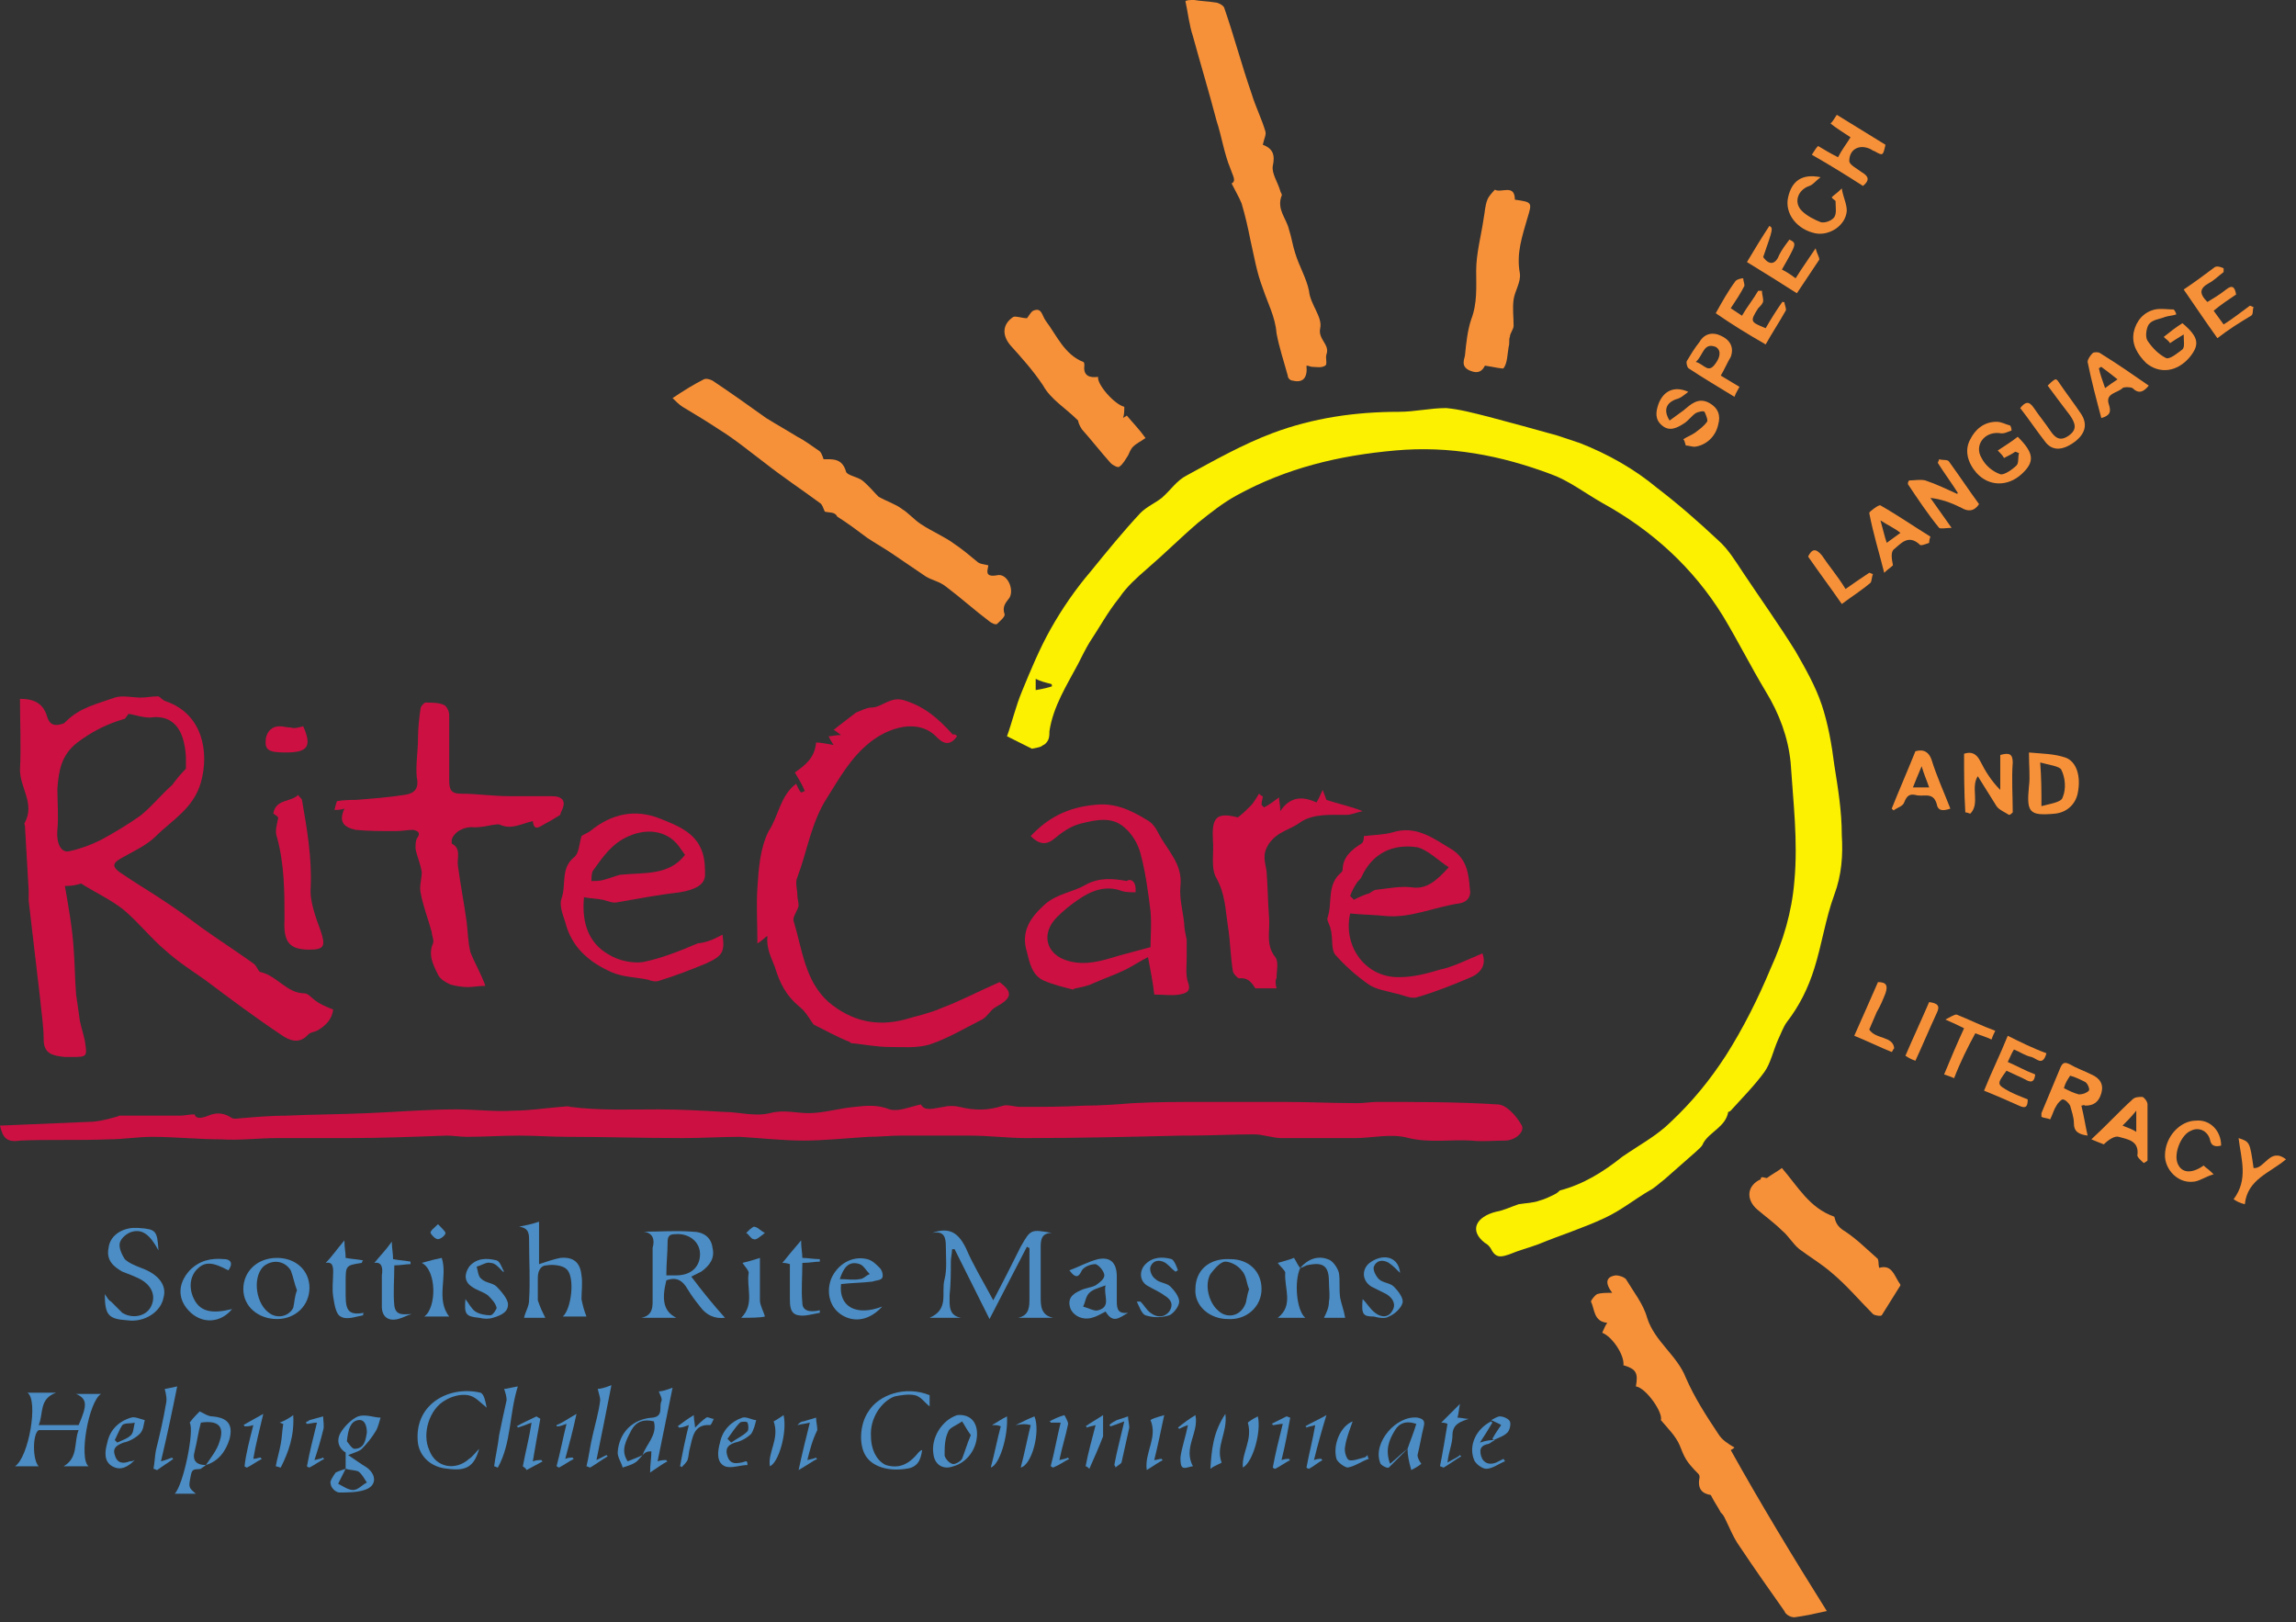 <?xml version="1.0" encoding="UTF-8"?>
<svg width="184px" height="130px" viewBox="0 0 184 130" version="1.1" xmlns="http://www.w3.org/2000/svg" xmlns:xlink="http://www.w3.org/1999/xlink">
    <rect x="0" y="0" width="184" height="130" fill="#333333" stroke="none"/>
    <title>Ritecarelogo2</title>
    <g id="Page-1" stroke="none" stroke-width="1" fill="none" fill-rule="evenodd">
        <g id="Ritecarelogo2" fill-rule="nonzero">
            <path d="M95.7,0 C96.3,0.1 96.8,0.1 97.4,0.2 C97.6,0.2 98,0.4 98.1,0.6 C98.9,2.9 99.5,5.2 100.3,7.5 C100.6,8.5 101.1,9.5 101.4,10.5 C101.5,10.8 101.3,11.1 101.2,11.6 C102,11.9 102.2,12.4 102,13.3 C101.9,13.9 102.4,14.6 102.6,15.3 C102.6,15.4 102.8,15.6 102.7,15.7 C102.3,16.8 103.1,17.5 103.3,18.4 C103.5,19 103.6,19.7 103.8,20.3 C104.1,21.3 104.7,22.3 104.9,23.3 C105,24.4 106,25.4 105.8,26.3 C105.6,27.2 106.6,27.6 106.3,28.4 C106.2,28.7 106.4,29.2 106.2,29.3 C105.9,29.5 105.5,29.4 105.2,29.4 C105,29.4 104.9,29.3 104.7,29.3 C104.8,30.3 104.4,30.7 103.6,30.5 C103.4,30.5 103.2,30.3 103.2,30.1 C102.9,29 102.5,27.8 102.3,26.7 C102.2,25.4 101.6,24.3 101.2,23.1 C100.7,21.8 100.5,20.5 100.2,19.2 C100,18.2 99.8,17.3 99.5,16.3 C99.3,15.8 99,15.3 98.7,14.7 C99.1,14.5 98.8,14.1 98.6,13.5 C98.1,12.3 97.9,10.9 97.5,9.7 C96.9,7.4 96.2,5.1 95.6,2.9 C95.3,2 95.2,1 95,0.1 C95.1,0 95.4,0 95.7,0 Z" id="Path" fill="#F79139"></path>
            <path d="M82.7,60 C82.1,59.7 81.5,59.4 80.7,59 C81.1,57.9 81.4,56.6 81.9,55.4 C82.6,53.7 83.3,52 84.2,50.4 C85.1,48.8 86.2,47.2 87.4,45.8 C88.7,44.2 90,42.6 91.4,41.1 C91.9,40.6 92.6,40.3 93.1,39.9 C93.8,39.3 94.3,38.5 95.1,38.1 C97.3,36.9 99.6,35.6 102,34.7 C105.2,33.5 108.6,33 112.1,33 C113.4,33 114.6,32.7 115.9,32.7 C117,32.8 118.1,33.1 119.3,33.4 C121.2,33.9 123,34.4 124.8,34.9 C125.4,35.1 126,35.3 126.6,35.5 C128.9,36.4 131,37.6 132.8,39.1 C134.5,40.4 136.1,41.8 137.7,43.3 C138.5,44 139.1,45 139.7,45.9 C141.1,48 142.6,50.1 143.9,52.2 C144.7,53.6 145.5,55 146,56.5 C146.5,58 146.8,59.7 147,61.3 C147.3,63.2 147.6,65 147.6,66.9 C147.7,68.5 147.6,70.1 147,71.7 C146.3,73.6 146,75.7 145.4,77.6 C144.9,79.2 144.2,80.6 143.2,81.9 C142.9,82.3 142.7,82.9 142.5,83.3 C142.1,84.2 141.9,85.2 141.4,85.9 C140.6,87 139.6,88 138.7,89 C138.6,89.1 138.5,89.1 138.5,89.1 C138.3,90.3 137,90.7 136.5,91.6 C136.4,91.9 136.1,92.1 135.9,92.3 C135.1,93 134.2,93.8 133.4,94.5 C133,94.8 132.6,95.2 132.2,95.4 C131,96.1 129.9,97 128.6,97.6 C126.9,98.4 125,99 123.3,99.7 C122.5,100 121.7,100.2 121,100.5 C120.4,100.7 119.9,100.9 119.5,100.1 C119.4,99.9 119.2,99.7 119,99.6 C117.7,98.6 118.3,97.5 119.9,97.1 C120.5,97 121.1,96.7 121.7,96.5 C122.3,96.4 122.9,96.4 123.4,96.2 C123.8,96.1 124.2,95.9 124.6,95.7 C124.8,95.6 124.9,95.5 125,95.4 C126.9,94.9 128.5,93.9 130,92.7 C131.3,91.8 132.8,91 133.9,89.9 C135.6,88.3 137,86.6 138.3,84.6 C139.7,82.4 140.9,80 141.9,77.6 C142.9,75.4 143.6,73.1 143.8,70.6 C144.1,67.4 143.7,64.2 143.5,61.1 C143.3,59.1 142.6,57.2 141.5,55.4 C140.3,53.4 139.3,51.4 138.1,49.4 C135.7,45.5 132.4,42.5 128.4,40.3 C127,39.5 125.7,38.5 124.3,38 C120.3,36.5 116.2,35.7 111.8,36.1 C107.3,36.5 103.1,37.5 99.1,39.7 C98,40.3 97,41.1 96,41.9 C94.6,43.1 93.3,44.4 91.9,45.6 C91.1,46.3 90.3,47 89.7,47.9 C88.8,49 88.1,50.3 87.3,51.5 C87,52 86.7,52.6 86.4,53.2 C85.5,54.9 84.4,56.6 84.1,58.6 C84.1,58.8 84.1,59.1 84,59.3 C83.9,59.5 83.7,59.7 83.6,59.7 C83.4,59.9 83.1,59.9 82.7,60 Z M84.3,55 C84.3,54.9 84.3,54.8 84.2,54.8 C83.8,54.7 83.4,54.6 83,54.4 C83,54.7 83,55 83,55.3 C83.6,55.2 84,55.1 84.3,55 Z" id="Shape" fill="#FBF101"></path>
            <path d="M0,90.2 C2.4,90.1 4.8,90 7.1,89.9 C7.8,89.9 8.6,89.7 9.3,89.5 C9.4,89.5 9.5,89.4 9.6,89.4 C11,89.4 12.4,89.4 13.8,89.4 C14,89.4 14.3,89.4 14.5,89.4 C14.8,89.4 15.1,89.3 15.6,89.3 C15.7,89.7 16.2,89.6 16.7,89.4 C17.4,89.1 18,89.2 18.6,89.6 C18.8,89.7 19.2,89.6 19.4,89.6 C20.6,89.5 21.8,89.4 23,89.4 C25.2,89.3 27.3,89.3 29.5,89.2 C31.9,89.1 34.2,88.9 36.6,88.9 C38.1,88.9 39.6,89.1 41.2,89 C42.4,89 43.7,88.8 44.9,88.7 C45.2,88.7 45.5,88.6 45.7,88.7 C48.1,89 50.4,88.9 52.8,88.9 C54.5,88.9 56.3,89 58,89.1 C59.2,89.1 60.5,89.5 61.7,89.2 C62.8,88.9 63.8,89.2 64.8,89.2 C66,89.2 67.3,88.8 68.5,88.7 C69.4,88.6 70.3,88.5 71.3,88.9 C72,89.1 72.9,88.7 73.8,88.5 C74.1,89.1 74.9,88.8 75.6,88.7 C76,88.6 76.5,88.6 76.9,88.7 C78.1,89 79.2,89 80.4,88.6 C80.8,88.5 81.3,88.7 81.8,88.7 C83.5,88.7 85.2,88.7 86.9,88.6 C88.2,88.6 89.5,88.5 90.8,88.4 C92.7,88.3 94.6,88.3 96.4,88.3 C98.5,88.3 100.7,88.3 102.8,88.3 C104.8,88.3 106.8,88.4 108.8,88.4 C109.3,88.4 109.9,88.3 110.4,88.3 C113.6,88.3 116.8,88.3 120,88.5 C120.7,88.5 121.5,89.4 121.9,90.1 C122.3,90.6 121.5,91.4 120.6,91.4 C119.7,91.4 118.8,91.5 117.9,91.4 C116.3,91.3 114.6,91.6 112.9,91.2 C111.5,90.8 110,91.2 108.6,91.2 C106.6,91.2 104.6,91.2 102.7,91.2 C102,91.2 101.2,90.9 100.5,90.9 C98.8,90.9 97,91 95.3,91 C95.1,91 94.9,91 94.7,91 C90.6,91.1 86.4,91.2 82.3,91.2 C80.8,91.2 79.2,91 77.7,91 C75.9,91 74.1,91 72.2,91 C71.3,91 70.5,91.1 69.6,91.1 C67.9,91.2 66.1,91.4 64.4,91.4 C62.7,91.4 61,91.2 59.3,91.1 C57.8,91.1 56.3,91.2 54.7,91.2 C51.6,91.2 48.5,91.1 45.5,91.1 C44.2,91.1 42.9,91 41.6,91 C40.2,91 38.8,91.1 37.4,91.1 C36.9,91.1 36.3,91 35.8,91 C33.1,91.1 30.5,91.2 27.9,91.2 C26,91.2 24.1,91.2 22.2,91.2 C20.7,91.2 19.2,91.4 17.7,91.3 C15.9,91.3 14,91.1 12.2,91.1 C11,91.1 9.9,91.3 8.7,91.3 C6.3,91.4 3.9,91.3 1.6,91.4 C0.4,91.6 0.2,91 0,90.2 Z" id="Path" fill="#CC1042"></path>
            <path d="M5.2,71 C5.5,72.7 5.8,74.4 5.9,76 C6,77.2 6,78.5 6.1,79.7 C6.2,80.4 6.3,81.1 6.4,81.8 C6.5,82.3 6.7,82.9 6.8,83.4 C7,84.7 7,84.7 5.7,84.7 C5.5,84.7 5.3,84.7 5.2,84.7 C4.3,84.6 3.5,84.5 3.5,83.3 C3.5,82.2 3.3,81 3.2,79.9 C2.9,77.3 2.6,74.8 2.3,72.2 C2.3,71.9 2.3,71.7 2.3,71.4 C2.2,69.7 2.1,67.9 2,66.2 C2,66.1 1.9,66 2,65.9 C2.8,64.4 1.6,63.1 1.6,61.7 C1.7,59.8 1.6,57.9 1.6,56 C2.8,56 3.5,56.4 3.8,57.5 C4,58.1 4.4,58.2 5,58 C5.1,58 5.2,57.9 5.3,57.8 C6.4,56.7 7.8,56.4 9.2,55.9 C9.8,55.7 10.6,55.9 11.3,55.9 C11.7,55.9 12.2,55.8 12.7,55.8 C12.9,55.9 13,56.1 13.3,56.2 C16.2,57.2 16.8,60.2 16.1,62.7 C15.5,64.8 13.8,65.7 12.5,67 C11.7,67.8 10.5,68.3 9.5,68.9 C8.9,69.3 9.2,69.6 9.6,69.9 C10.9,70.8 12.3,71.6 13.6,72.5 C14.5,73.1 15.3,73.7 16.1,74.3 C17.5,75.3 18.9,76.2 20.3,77.2 C20.6,77.4 20.7,77.9 20.9,77.9 C22.2,78.2 23,79.6 24.4,79.6 C24.7,79.6 25,80 25.3,80.2 C25.7,80.5 26.2,80.7 26.7,80.9 C26.6,81.7 26.1,82.2 25.4,82.6 C25.2,82.7 24.9,82.7 24.7,82.9 C24,83.7 23.2,83.4 22.5,82.9 C20.4,81.5 18.4,80 16.4,78.5 C15.4,77.8 14.3,77.1 13.3,76.2 C12.1,75.2 11.1,73.9 9.9,72.9 C8.9,72.1 7.6,71.5 6.5,70.8 C6.2,70.9 5.8,71 5.2,71 Z M10.3,57.2 C10.3,57.2 10.1,57.5 10,57.6 C8.6,58 7.4,58.6 6.2,59.5 C4.9,60.5 4.7,61.8 4.6,63.2 C4.6,64.3 4.7,65.4 4.6,66.5 C4.5,67.6 4.9,68.4 5.6,68.2 C6.5,68 7.3,67.7 8.1,67.3 C9.2,66.7 10.2,66.1 11.2,65.4 C12.1,64.7 12.9,63.7 13.8,62.9 C14.1,62.5 14.4,62.1 14.9,61.6 C14.9,61.4 14.9,61 14.9,60.7 C14.8,58.9 14.2,57.2 12,57.5 C11.4,57.5 10.9,57.3 10.3,57.2 Z" id="Shape" fill="#CC1042"></path>
            <path d="M63.8,62.8 C63.9,63 64,63.3 64.2,63.5 C64.3,63.5 64.4,63.4 64.5,63.4 C64.3,62.9 64,62.4 63.7,61.9 C64.4,61.4 65.3,60.8 65.4,59.5 C65.8,59.5 66.2,59.6 66.8,59.7 C66.6,59.4 66.5,59.2 66.4,59 C66.7,59 66.9,58.9 67.4,58.9 C67.1,58.7 66.9,58.5 66.8,58.5 C67.4,58 68.1,57.5 68.6,57.1 C69.1,56.9 69.5,56.7 69.8,56.7 C70.7,56.7 71.3,55.8 72.4,56.1 C74.1,56.6 75.2,57.6 76.3,58.8 C76.3,58.9 76.5,58.8 76.6,58.9 C76.6,58.9 76.7,59 76.7,59 C76.2,59.7 75.7,59.7 75.1,59.1 C73.6,57.5 71.2,58.3 69.7,59.5 C68.2,60.7 67.3,62.3 66.3,63.9 C65,65.9 64.7,68.2 63.9,70.3 C63.7,70.7 63.9,71.3 63.9,71.7 C63.9,72 64,72.3 64,72.6 C63.9,73 63.5,73.5 63.6,73.8 C64.3,76.1 64.5,78.6 66.4,80.3 C68.2,81.8 70.2,82.3 72.5,81.7 C73.5,81.4 74.5,81.2 75.4,80.8 C77,80.2 78.5,79.4 80.1,78.7 C81.2,79.5 81.1,80 79.8,80.7 C79.4,80.9 79.1,81.5 78.7,81.7 C77.3,82.4 76,83.2 74.5,83.7 C73.5,84 72.4,83.9 71.3,83.9 C70.3,83.9 69.3,83.7 68.3,83.6 C68.2,83.6 68.2,83.6 68.1,83.5 C67.1,83.1 66.2,82.6 65.2,82.1 C64.9,81.7 64.6,81.1 64.1,80.7 C63,79.8 62.5,78.8 62.1,77.5 C61.8,76.7 61.4,76 61.5,75 C61.3,75.1 61.2,75.3 60.7,75.6 C60.7,74 60.6,72.6 60.7,71.1 C60.8,69.6 60.9,68 61.6,66.6 C62.4,65.4 62.5,63.8 63.8,62.8 Z" id="Path" fill="#CC1042"></path>
            <path d="M38.9,79 C38.4,79 37.9,79.1 37.5,79.1 C37,79.1 36.5,79 36.1,78.9 C35.7,78.7 35.3,78.5 35.1,78.1 C34.7,77.3 34.3,76.5 34.7,75.6 C34.8,75.3 34.6,75 34.6,74.7 C34.3,73.6 33.9,72.6 33.7,71.5 C33.6,71 33.8,70.4 33.8,69.9 C33.7,69.2 33.4,68.6 33.3,68 C33.3,67.7 33.3,67.4 33.4,67.2 C33.7,66.8 33.6,66.6 33.1,66.5 C32.7,66.5 32.2,66.6 31.7,66.6 C30.6,66.6 29.5,66.6 28.5,66.5 C27.6,66.3 27.1,65.9 27.6,64.8 C27.3,64.9 27.1,64.9 26.8,64.9 C26.9,64.5 27,64.2 27,64.2 C27.6,64.1 28.1,64.1 28.5,64.1 C29.8,64 31.1,63.9 32.4,63.7 C33.2,63.6 33.6,63.2 33.4,62.3 C33.3,61.3 33.5,60.2 33.5,59.1 C33.5,58.3 33.6,57.5 33.7,56.8 C33.7,56.6 34,56.3 34.1,56.3 C34.6,56.3 35.2,56.3 35.6,56.5 C35.8,56.6 36,57 36,57.3 C36,59 36,60.8 36,62.5 C36,63.2 36.1,63.6 36.9,63.6 C38.2,63.6 39.5,63.8 40.8,63.8 C41.9,63.8 43,63.8 44.2,63.8 C45.1,63.8 45.4,64.2 45,65 C44.9,65.2 44.9,65.3 44.9,65.3 C44.4,65.6 44.1,65.8 43.7,66 C43.3,66.2 42.8,66.7 42.7,65.8 C41.8,66 41,66.5 40.1,66.1 C39.9,66 39.7,66.1 39.5,66.1 C39,66.2 38.5,66.3 38,66.3 C37.3,66.2 36.4,66.6 36.2,67.3 C36.2,67.4 36.2,67.6 36.2,67.6 C37,68 36.6,68.8 36.7,69.4 C36.9,70.9 37.2,72.4 37.4,73.9 C37.5,74.7 37.5,75.5 37.7,76.3 C38,77.1 38.5,77.9 38.9,79 Z" id="Path" fill="#CC1042"></path>
            <path d="M66.1,41 C66,40.8 65.9,40.4 65.7,40.3 C64.2,39.2 62.7,38.2 61.3,37.1 C60.1,36.2 58.9,35.2 57.6,34.4 C56.7,33.8 55.7,33.2 54.7,32.6 C54.4,32.4 54.2,32.2 53.9,31.9 C54.8,31.3 55.6,30.8 56.4,30.4 C56.6,30.3 56.9,30.4 57.1,30.5 C58.6,31.5 60,32.5 61.4,33.5 C62.2,34 63.1,34.5 63.9,35 C64.5,35.3 65,35.7 65.6,36.1 C65.8,36.2 65.9,36.5 66,36.8 C66.7,36.8 67.5,36.7 67.8,37.8 C67.9,38.1 68.7,38.2 69.1,38.5 C69.6,38.9 70,39.4 70.4,39.8 C71.1,40.2 71.8,40.4 72.3,40.8 C72.8,41.1 73.2,41.6 73.8,42 C74.7,42.6 75.7,43 76.5,43.6 C77.1,44 77.7,44.5 78.3,45 C78.5,45.2 78.8,45.2 79.2,45.3 C79.2,45.6 78.8,46.3 79.9,46.1 C80.7,45.9 81.3,47.2 80.9,47.9 C80.6,48.3 80.3,48.6 80.5,49.2 C80.6,49.4 80.1,49.8 79.9,50 C79.8,50.1 79.4,49.9 79.3,49.8 C78.1,48.9 77,47.9 75.8,47 C75.3,46.6 74.7,46.5 74.2,46.2 C73.3,45.6 72.3,44.9 71.4,44.3 C70.8,43.9 70.1,43.5 69.5,43.1 C68.7,42.5 67.9,41.9 67.1,41.4 C66.9,41 66.5,41.1 66.1,41 Z" id="Path" fill="#F79139"></path>
            <path d="M146.4,129.1 C145.5,129.3 144.6,129.5 143.8,129.6 C143.5,129.6 143.1,129.4 143,129.1 C141.8,127.4 140.6,125.7 139.4,123.9 C138.9,123.2 138.6,122.4 138.2,121.6 C138.1,121.4 138,121.3 137.9,121.2 C137.7,120.8 137.4,120.4 137.1,119.8 C136.5,119.7 136,119.4 136.2,118.4 C136.2,118.3 136.2,118.2 136.1,118.1 C135.1,117.1 135,116.8 134.6,115.8 C134.3,115.1 133.7,114.5 133.1,113.8 C133.3,113.2 131.9,111.2 131.1,111.1 C131.3,110 131.1,109.7 130.1,109.4 C130.2,108.6 129.2,107.1 128.4,106.8 C128.5,106.6 128.6,106.3 128.8,106 C127.7,105.9 127.8,104.9 127.5,104.3 C127.5,104.2 127.8,103.8 128,103.7 C128.3,103.6 128.7,103.6 129.2,103.6 C128.6,102.8 128.7,102.3 129.5,102.2 C129.7,102.2 130.1,102.3 130.3,102.5 C130.9,103.5 131.7,104.5 132,105.6 C132.6,107.5 134.4,108.6 135.1,110.4 C135.8,112 136.7,113.4 137.7,114.9 C138,115.4 138.5,115.7 139,116 C139,116 138.9,116.1 138.7,116.2 C141.1,120.5 143.7,124.8 146.4,129.1 Z" id="Path" fill="#F79139"></path>
            <path d="M91,71.5 C90.6,71.5 90.2,71.5 89.9,71.4 C88.6,70.9 87.4,71.4 86.4,72.1 C85.8,72.5 85.2,73 84.7,73.5 C83.4,74.8 83.8,76.5 85.6,77 C87,77.4 88.3,77 89.6,76.6 C90.3,76.4 91.1,76.2 92.2,75.9 C92.2,75.1 92.3,74.1 92.2,73 C92,71.4 91.8,69.9 91.4,68.4 C91.2,67.6 90.7,66.8 90.1,66.3 C89.1,65.4 87.8,65.7 86.6,66 C85.8,66.2 85.1,66.7 84.5,67.2 C83.8,67.8 83.2,67.6 82.6,67 C84,65.5 85.6,64.7 87.7,64.5 C89.3,64.3 90.6,64.9 91.9,65.7 C92.3,65.9 92.6,66.3 92.8,66.7 C93.5,68.1 94.8,69.2 94.6,71 C94.5,72 94.8,73 94.9,74 C94.9,74.4 95,74.8 95.1,75.3 C95.1,75.8 95.1,76.3 95.1,76.8 C95.1,77.4 95,78.1 95.2,78.7 C95.5,79.5 95,79.6 94.5,79.7 C93.9,79.8 93.3,79.7 92.5,79.7 C92.4,78.7 92.2,77.8 92,76.7 C91.4,77 90.8,77.4 90.2,77.7 C89.4,78.1 88.5,78.4 87.6,78.8 C87.2,79 86.7,79.1 86.2,79.2 C86.1,79.2 86,79.3 86,79.3 C85.2,79.1 84.4,78.9 83.7,78.6 C82.7,78.2 82.5,77.1 82.3,76.3 C81.8,74.7 82.5,73.6 83.7,72.5 C84.7,71.6 86,71.5 87,70.9 C88.1,70.3 89.2,70.4 90.3,70.6 C90.5,70.4 91.1,70.5 91,71.5 Z" id="Path" fill="#CC1042"></path>
            <path d="M57.9,74.9 C58.1,76.3 57.9,76.6 56.6,77.2 C55.4,77.7 54.1,78.2 52.8,78.6 C52.5,78.7 52.2,78.6 51.9,78.5 C50.9,78.3 49.9,78.3 49,77.9 C47.2,77.1 45.8,75.9 45.3,73.9 C45.1,73.3 44.8,72.5 45,72 C45.4,70.9 44.9,69.6 46,68.7 C46.4,68.4 46.4,67.7 46.6,67 C46.7,66.9 47,66.8 47.3,66.6 C49,65.2 50.9,64.8 52.9,65.6 C54.4,66.2 56,66.8 56.4,68.7 C56.5,69.2 56.5,69.7 56.5,70.1 C56.5,70.9 55.7,71.3 54.5,71.5 C52.8,71.7 51.2,72 49.5,72.3 C49.1,72.4 48.7,72.2 48.3,72.1 C47.8,72 47.3,72 46.8,71.9 C46.6,74 47.2,75.6 48.8,76.5 C49.6,77 50.7,77.2 51.5,77.1 C53,76.8 54.5,76.2 55.9,75.6 C56.8,75.5 57.3,75.2 57.9,74.9 Z M54.9,68.5 C54.8,68.4 54.7,68.2 54.6,68.1 C53.7,66.6 52,66.3 50.4,67 C49,67.6 48.3,68.7 47.5,69.8 C47.4,70 47.4,70.4 47.4,70.6 C47.7,70.6 48.1,70.6 48.4,70.5 C48.8,70.4 49.3,70.2 49.7,70.1 C51.6,69.9 53.6,70.2 54.9,68.5 Z" id="Shape" fill="#CC1042"></path>
            <path d="M118.8,76.4 C119.1,77.2 118.8,77.9 117.9,78.3 C116.5,78.9 115,79.5 113.6,79.9 C113.1,80.1 112.4,79.7 111.8,79.6 C111.1,79.4 110.3,79.3 109.7,78.9 C108.7,78.2 107.8,77.4 107,76.5 C106.7,76.1 106.8,75.4 106.7,74.8 C106.7,74.6 106.6,74.4 106.6,74.3 C106.5,74 106.3,73.7 106.4,73.5 C106.8,72.3 106.3,70.9 107.5,69.9 C107.5,69.9 107.6,69.8 107.6,69.7 C107.6,68.7 108.3,68.1 109.1,67.6 C109.3,67.5 109.3,67.1 109.3,67 C110.1,66.9 110.9,66.9 111.6,66.7 C113.5,66.1 114.9,67.2 116.4,68.1 C117.6,68.9 117.7,70.1 117.8,71.3 C117.9,71.7 117.7,72.3 116.9,72.4 C114.9,72.7 113,73.6 111,73.4 C110.1,73.3 109.1,73.3 108.2,73.2 C107.6,75.9 109.5,78.4 112.2,78.3 C113.3,78.3 114.4,78 115.4,77.7 C116.4,77.5 117.6,76.9 118.8,76.4 Z M116.1,69.5 C115.2,68.9 114.4,68.1 113.6,67.9 C111.7,67.6 110,68.3 109.1,70.3 C109,70.5 108.8,70.6 108.7,70.8 C108.5,71.1 108.3,71.5 108.2,71.8 C108.3,71.9 108.4,72 108.5,72.1 C108.9,71.9 109.3,71.7 109.7,71.6 C109.9,71.5 110.1,71.3 110.3,71.3 C111.2,71.2 112.2,71 113.1,71.1 C114.3,71.3 115.1,70.6 116.1,69.5 Z" id="Shape" fill="#CC1042"></path>
            <path d="M102.3,79.2 C101.8,79.2 101.3,79.2 100.6,79.2 C100.4,78.9 100.1,78.3 99.3,78.4 C99.2,78.4 98.8,78 98.8,77.8 C98.6,76.6 98.6,75.4 98.4,74.2 C98.2,72.9 98.2,71.7 97.5,70.4 C97,69.6 97.3,68.3 97.2,67.3 C97.2,67.3 97.2,67.2 97.2,67.2 C97.1,65.4 97.6,65.1 99.2,65.5 C99.6,65.2 99.9,64.9 100.2,64.6 C100.5,64.3 100.7,63.9 100.9,63.6 C101,63.7 101.1,63.8 101.2,63.8 C101.2,64 101.1,64.2 101.1,64.5 C101.2,64.6 101.2,64.6 101.3,64.7 C101.7,64.5 102.1,64.2 102.5,63.9 C102.5,64.2 102.6,64.5 102.6,65 C103.4,63.8 104.4,63.8 105.5,64.3 C105.7,64 105.8,63.7 106,63.3 C106.1,63.6 106.2,63.8 106.3,64.1 C107.2,64.4 108.2,64.6 109.2,65 C108.7,65.1 108.3,65.3 107.9,65.3 C106.6,65.3 105.2,65.2 104.2,65.9 C103.4,66.5 102.4,66.6 101.7,67.6 C101.1,68.5 101.4,69.1 101.5,69.8 C101.6,71 101.6,72.2 101.7,73.5 C101.8,74.6 101.4,75.7 102.2,76.7 C102.5,77.1 102.3,77.8 102.3,78.4 C102.2,78.5 102.2,78.8 102.3,79.2 Z" id="Path" fill="#CC1042"></path>
            <path d="M119,29.3 C118.8,29.7 118.5,30 117.8,29.7 C117.1,29.4 117.3,28.9 117.4,28.5 C117.5,27.5 117.6,26.5 117.9,25.6 C118.4,24.3 118.3,23 118.3,21.7 C118.3,20.3 118.7,18.9 118.9,17.5 C119,17 119,16.5 119.2,16 C119.3,15.7 119.8,15.2 119.8,15.2 C120.3,15.5 121.4,14.7 121.4,16 C122.8,16.2 122.8,16.2 122.4,17.5 C122,18.9 121.5,20.3 121.8,21.9 C121.9,22.6 121.4,23.3 121.3,24 C121.2,24.7 121.3,25.4 121.3,26.1 C121.3,26.4 121,26.7 121,27 C120.9,27.2 121,27.5 120.9,27.8 C120.8,28.4 120.8,29.1 120.5,29.5 C120.5,29.6 119.7,29.4 119,29.3 Z" id="Path" fill="#F79139"></path>
            <path d="M141.6,94.4 C142,94.1 142.4,93.9 142.8,93.6 C144.1,95.1 145,96.8 147,97.5 C147.1,97.9 147.2,98.3 147.9,98.7 C148.8,99.3 149.6,100.1 150.4,100.8 C150.6,100.9 150.5,101.3 150.6,101.6 C151.6,101.3 151.8,102.2 152.2,102.8 C152.2,102.8 152.3,102.9 152.3,103 C151.8,103.8 151.3,104.6 150.8,105.4 C150.7,105.5 150.2,105.4 150.1,105.3 C149,104.2 148,103 146.8,102 C146,101.3 145,100.7 144.2,100.1 C143.7,99.7 143.3,99 142.8,98.6 C142.2,98 141.5,97.5 140.8,96.9 C139.9,96.1 140,95 141.1,94.5 C141.1,94.2 141.4,94.4 141.6,94.4 Z" id="Path" fill="#F79139"></path>
            <path d="M90.3,33.3 C90.8,33.9 91.3,34.4 91.8,35.1 C91.4,35.4 91.1,35.5 90.8,35.8 C90.6,36 90.5,36.3 90.4,36.5 C90.2,36.8 90,37.2 89.7,37.4 C89.6,37.5 89.2,37.3 89,37.1 C88.2,36.2 87.5,35.3 86.7,34.4 C86.5,34.1 86.4,33.8 86.4,33.7 C85.4,32.7 84.2,32 83.6,30.9 C82.8,29.7 81.9,28.7 81,27.7 C80.3,26.9 80.3,26 81.2,25.4 C81.4,25.3 81.9,25.5 82.3,25.5 C82.4,25.4 82.6,25 82.8,24.9 C83.5,24.6 83.5,25.3 83.8,25.7 C84.7,26.9 85.3,28.4 86.8,29 C86.9,29 86.9,29.2 86.9,29.3 C86.8,30.1 87.3,30.3 88,30.2 C87.9,30.8 89.3,32.4 90.1,32.6 C90.1,32.9 90.1,33.2 90,33.5 C90.1,33.4 90.2,33.4 90.3,33.3 Z" id="Path" fill="#F79139"></path>
            <path d="M22.3,65.5 C22.3,65.5 22.1,65.3 21.9,65.2 C22.1,64 23.3,64.3 23.9,63.7 C24,63.9 24.2,64 24.2,64.1 C24.6,66.4 25,68.7 24.9,71.1 C24.8,72.2 25.3,73.5 25.7,74.6 C26.1,75.8 26,76.1 24.8,76.1 C23.2,76.1 22.7,75.5 22.8,73.7 C22.8,71.5 22.8,69.3 22.2,67.1 C22,66.6 22.2,66.1 22.3,65.5 Z" id="Path" fill="#CC1042"></path>
            <path d="M84.3,98.8 C83.5,98.8 83.4,99.3 83.4,99.9 C83.4,101.2 83.4,102.6 83.4,103.9 C83.4,104.6 83.4,105.4 84.4,105.6 C83.5,105.6 82.5,105.6 81.6,105.6 C82.5,105.4 82.5,104.7 82.5,104 C82.5,102.7 82.5,101.3 82.5,100 C82.4,100 82.3,99.9 82.3,99.9 C81.3,101.8 80.4,103.6 79.3,105.7 C78.3,103.7 77.4,101.9 76.5,100.1 C76.4,100.1 76.3,100.1 76.3,100.1 C76.3,100.4 76.2,100.8 76.2,101.1 C76.2,102 76.2,102.9 76.1,103.8 C76.1,104.6 76,105.4 77,105.6 C76.2,105.6 75.4,105.6 74.5,105.6 C76.1,104.9 75.4,103.6 75.7,102.5 C75.9,101.7 75.8,100.8 75.8,99.9 C75.8,99.2 75.7,98.6 74.7,98.8 C76.1,98.3 76.8,98.8 77.4,100 C78,101.4 78.8,102.7 79.6,104.2 C80.4,102.7 81.1,101.3 81.8,99.9 C82.6,98.5 82.6,98.5 84.3,98.8 Z" id="Path" fill="#4B8DC4"></path>
            <path d="M51.6,98.7 C52.9,98.7 54.2,98.6 55.5,98.7 C56.3,98.7 57,99.1 57.1,100 C57.3,100.8 56.9,101.4 56.2,101.9 C56,102 55.8,102.1 55.4,102.3 C56.3,103.5 57.2,104.6 58.1,105.6 C57.3,105.7 56.6,105.4 56.1,104.7 C55.7,104.2 55.4,103.8 55.1,103.3 C54.7,102.6 54.2,102.3 53.4,102.6 C53,104.2 53.2,105.1 54.2,105.6 C53.2,105.6 52.3,105.6 51.4,105.6 C52.4,105.4 52.3,104.6 52.3,103.9 C52.3,102.6 52.3,101.3 52.3,100 C52.5,99.3 52.3,98.8 51.6,98.7 Z M53.4,102.2 C53.7,102.2 53.9,102.2 54.2,102.2 C55.4,102.2 56.1,101.5 56.1,100.5 C56.1,99.5 55.2,98.8 54.1,98.9 C53.6,98.9 53.5,99.1 53.5,99.6 C53.5,100.4 53.4,101.2 53.4,102.2 Z" id="Shape" fill="#4B8DC4"></path>
            <path d="M43.7,105.6 C43.2,105.6 42.5,105.6 42,105.6 C42.1,105.1 42.4,104.7 42.4,104.2 C42.5,102.6 42.4,101 42.4,99.4 C42.4,98.9 42.4,98.4 41.6,98.3 C42.1,98.2 42.6,98.1 43.2,97.9 C43.2,99.1 43.2,100.2 43.2,101.3 C43.8,101.1 44.4,100.9 44.9,100.8 C46,100.7 46.5,101.2 46.6,102.2 C46.7,102.8 46.6,103.5 46.6,104.1 C46.7,104.6 46.8,105 47,105.5 C46.5,105.5 45.8,105.5 45.1,105.5 C45.8,104.9 46.1,102.3 45.4,101.7 C45.1,101.4 44.3,101.3 43.8,101.4 C43.3,101.4 43.1,101.9 43.1,102.4 C43.1,103 43.1,103.6 43.1,104.2 C43.3,104.8 43.5,105.2 43.7,105.6 Z" id="Path" fill="#4B8DC4"></path>
            <path d="M166.8,88.6 C167,89.4 167.1,90.1 167.3,91 C166.6,90.9 166.2,90.7 166.2,90 C166.2,89.5 166,89 165.9,88.6 C165.8,88.4 165.5,88.1 165.3,88.1 C165.2,88.1 164.9,88.4 164.8,88.6 C164.6,88.9 164.5,89.3 164.3,89.7 C164.1,89.6 163.8,89.6 163.6,89.5 C163.6,89.4 163.6,89.3 163.6,89.2 C164.1,88 164.6,86.8 165.1,85.6 C165.3,85.1 165.5,85.1 165.9,85.3 C166.4,85.6 167,85.8 167.6,86.1 C168.3,86.4 168.6,86.9 168.4,87.6 C168.2,88.3 167.8,88.6 167.1,88.6 C167,88.5 166.9,88.6 166.8,88.6 Z M165.4,87.2 C165.8,87.4 166.2,87.6 166.6,87.7 C166.9,87.7 167.2,87.6 167.4,87.4 C167.5,87.3 167.3,86.8 167.1,86.7 C166.7,86.5 166.3,86.3 165.9,86.2 C165.7,86.5 165.5,86.8 165.4,87.2 Z" id="Shape" fill="#F79139"></path>
            <path d="M162.6,60.3 C163.7,60.4 164.6,60.4 165.5,60.7 C166.4,61 166.8,62.2 166.5,63.6 C166.3,64.5 165.6,65.1 164.7,65.2 C162.6,65.4 162.4,65.1 162.6,63 C162.7,62.3 162.6,61.4 162.6,60.3 Z M163.6,64.6 C164.3,64.4 165.2,64.3 165.3,63.9 C165.6,63.2 165.5,62.3 165.2,61.7 C165.1,61.4 164.2,61.3 163.5,61.1 C163.6,62.4 163.6,63.4 163.6,64.6 Z" id="Shape" fill="#F79139"></path>
            <path d="M156.9,39.5 C156.4,38.7 155.8,37.9 155.3,37.1 C155.3,37 155.4,36.9 155.4,36.8 C155.7,36.9 156.1,36.8 156.2,37 C157,38.1 157.8,39.3 158.6,40.4 C158.2,41 157.7,41 157.2,40.7 C156.4,40.3 155.6,40 154.7,39.9 C155.2,40.6 155.7,41.3 156.4,42.3 C156,42.3 155.5,42.4 155.4,42.3 C154.5,41.2 153.7,40 152.9,38.8 C152.9,38.7 152.9,38.6 153,38.5 C153.4,38.5 153.9,38.4 154.3,38.5 C155.2,38.8 156,39.2 156.9,39.6 C156.8,39.6 156.9,39.5 156.9,39.5 Z" id="Path" fill="#F79139"></path>
            <path d="M157.4,60.4 C158,60.2 158.4,60.4 158.7,61 C159.1,61.8 159.6,62.6 160.3,63.3 C160.3,62.4 160.3,61.4 160.3,60.5 C161,60.3 161.3,60.4 161.3,61.1 C161.2,62.4 161.3,63.8 161.3,65.1 C161.2,65.2 161.1,65.3 161,65.3 C160.7,65.1 160.2,64.9 160,64.6 C159.5,63.8 159,63 158.5,62.2 C157.9,63.1 158.7,64.4 157.9,65.2 C157.8,65.2 157.7,65.1 157.5,65.1 C157.4,63.5 157.4,61.9 157.4,60.4 Z" id="Path" fill="#F79139"></path>
            <path d="M161.2,34.5 C160.9,34.6 160.6,34.8 160.2,34.7 C159,34.6 158.2,35.7 158.8,36.7 C159.1,37.3 159.7,37.8 160.3,38 C160.6,38.1 161.3,37.6 161.6,37.3 C161.8,37.1 161.7,36.7 161.8,36.3 C161.7,36.3 161.6,36.2 161.5,36.2 C161.2,36.4 161,36.5 160.6,36.7 C160.5,36.5 160.3,36.3 160.1,36.1 C160.7,35.7 161.2,35.4 161.7,35 C163,36.3 163.1,37 162,38 C160.9,39 159.4,39 158.4,37.9 C157.7,37.1 157.4,36.1 157.9,35.2 C158.3,34.4 159,33.8 160,33.8 C160.4,33.8 160.7,34 161.1,34.1 C161.2,34.3 161.2,34.4 161.2,34.5 Z" id="Path" fill="#F79139"></path>
            <path d="M12.7,100.2 C12,98.9 11.4,98.5 10.6,98.7 C10.2,98.8 9.7,99.2 9.6,99.6 C9.5,100 9.8,100.6 10,100.9 C10.3,101.2 10.8,101.4 11.3,101.6 C12.7,102.1 13.4,103 13.1,104 C12.9,105.1 11.6,106 10.2,105.8 C8.7,105.7 8.4,105.4 8.4,103.7 C8.6,104 8.7,104.2 8.9,104.3 C9.2,104.6 9.5,104.9 9.8,105.2 C10.6,105.7 11.7,105.5 12.1,104.7 C12.5,103.9 12.2,103.1 11.4,102.6 C10.9,102.3 10.3,102.1 9.8,101.9 C9.1,101.5 8.5,101 8.7,100 C8.8,99.1 9.6,98.5 10.6,98.4 C10.8,98.4 11,98.4 11.1,98.4 C12.5,98.5 12.6,98.6 12.7,100.2 Z" id="Path" fill="#4B8DC4"></path>
            <path d="M2.2,111.6 C3,111.6 3.6,111.6 4.5,111.6 C3.1,112.1 3.5,113.3 3.1,114.2 C4.2,114.2 5.3,114.2 6.3,114.2 C7,112.6 7,112.1 6.1,111.7 C6.9,111.7 7.5,111.7 8.1,111.7 C7.1,112.3 6.3,116.9 7.1,117.5 C6.4,117.5 5.8,117.5 5.1,117.5 C6.3,116.8 5.9,115.6 6.3,114.6 C5.2,114.6 4.3,114.6 3.4,114.6 C3.3,114.6 3.2,114.6 3.1,114.6 C2.6,114.9 2.6,117 3.1,117.5 C2.4,117.5 1.8,117.5 1.2,117.5 C2.3,116.8 3.1,112.2 2.2,111.6 Z" id="Path" fill="#4B8DC4"></path>
            <path d="M174.4,25.2 C174.1,25.3 173.8,25.3 173.5,25.4 C173,25.6 172.5,25.6 172.2,26 C172,26.3 171.9,27 172.1,27.3 C172.5,27.9 173,28.4 173.6,28.7 C173.9,28.8 174.5,28.3 174.9,28 C175.1,27.8 175,27.4 175,26.8 C174.5,27.1 174.2,27.3 173.9,27.5 C173.8,27.3 173.6,27.2 173.4,27 C173.9,26.6 174.4,26.2 174.9,25.9 C176.2,27 176.3,27.6 175.5,28.6 C174.5,29.8 173.1,30 172,29.1 C171.3,28.4 170.8,27.6 171,26.6 C171.2,25.7 171.8,25 172.7,24.8 C173.2,24.7 173.7,24.8 174.2,24.8 C174.3,24.9 174.4,25.1 174.4,25.2 Z" id="Path" fill="#F79139"></path>
            <path d="M144,23.5 C142.6,22.6 141.3,21.8 140,21 C140.6,20 141.2,19 141.8,18.1 C142.1,18.3 142.1,18.3 141.3,20.6 C141.8,21.3 142.3,21.2 142.6,20.4 C142.8,20 143.1,19.6 143.4,19.2 C144,19.5 144,19.5 142.8,21.6 C143.2,21.8 143.5,22 143.9,22.3 C144.4,21.5 144.9,20.8 145.5,19.9 C145.6,20.3 145.8,20.6 145.8,20.8 C145.2,21.7 144.6,22.6 144,23.5 Z" id="Path" fill="#F79139"></path>
            <path d="M177.7,27.1 C176.7,25.7 175.9,24.5 175,23.2 C175.9,22.6 176.7,22 177.5,21.4 C177.7,21.3 178,21.4 178.2,21.5 C178.2,21.6 178.2,21.7 178.2,21.8 C177.8,22.1 177.4,22.5 177,22.7 C176.3,23.1 176.2,23.5 176.9,24.2 C177.4,23.9 177.9,23.6 178.4,23.2 C178.9,22.8 179.1,23 179.2,23.6 C178.6,24 178,24.4 177.4,24.9 C177.7,25.3 177.9,25.6 178.2,26 C179,25.5 179.6,25 180.3,24.5 C180.4,24.5 180.5,24.6 180.6,24.6 C180.5,24.8 180.6,25.2 180.4,25.3 C179.4,25.9 178.6,26.4 177.7,27.1 Z" id="Path" fill="#F79139"></path>
            <path d="M154.6,43.5 C154.3,43.6 153.9,43.8 153.8,43.6 C152.9,42.8 152.3,43.6 151.8,44 C151.5,44.2 151.6,44.8 151.7,45.3 C151.5,45.5 151.3,45.6 151,45.9 C150.6,44.3 150.1,42.7 149.8,41.1 C149.8,41 150.6,40.4 150.7,40.5 C152.1,41.3 153.4,42.2 154.7,43 C154.6,43.3 154.6,43.4 154.6,43.5 Z M152.3,42.7 C151.8,42.3 151.3,42.1 150.7,41.7 C150.9,42.4 151,42.9 151.2,43.5 C151.6,43.2 151.9,43 152.3,42.7 Z" id="Shape" fill="#F79139"></path>
            <path d="M145.2,12.4 C145.4,12.1 145.5,11.9 145.7,11.7 C146.2,12 146.7,12.3 147.3,12.6 C147.6,12 148,11.5 148.3,11 C147.7,10.6 147.2,10.3 146.7,9.9 C146.9,9.7 147,9.5 147.2,9.2 C148.5,10 149.8,10.8 151.1,11.6 C150.9,12.5 150.9,12.5 150.2,12.1 C150.1,12.1 150,12 150,12 C149.1,11.5 148.2,11.9 148.2,12.9 C148.2,13.2 148.8,13.5 149.2,13.8 C149.7,14.1 149.9,14.4 149.3,14.9 C147.9,14 146.6,13.2 145.2,12.4 Z" id="Path" fill="#F79139"></path>
            <path d="M143,24.2 C143,24.4 143.2,24.8 143.1,24.9 C142.6,25.8 142,26.7 141.5,27.6 C140.1,26.8 138.8,26 137.5,25.1 C138,24.2 138.5,23.3 139.1,22.5 C139.2,22.4 139.5,22.3 139.7,22.3 C139.7,22.5 139.8,22.7 139.8,22.9 C139.5,23.5 139.1,24.1 138.7,24.7 C139,24.9 139.3,25.1 139.6,25.3 C140,24.6 140.5,24 140.9,23.3 C141,23.3 141.1,23.3 141.2,23.3 C141.2,23.6 141.3,23.8 141.3,24.1 C141.3,24.3 141.1,24.5 140.9,24.7 C140.2,25.8 140.3,25.8 141.5,26.3 C141.9,25.6 142.4,24.8 142.9,24.1 C142.8,24.3 142.9,24.2 143,24.2 Z" id="Path" fill="#F79139"></path>
            <path d="M171.8,93.2 C171.6,93 171.2,92.7 171.3,92.5 C171.4,91.4 170.5,91.3 169.8,91.1 C169.5,91 169,91.3 168.6,91.7 C168.3,91.6 168.1,91.5 167.6,91.3 C168.8,90.2 169.8,89.1 170.9,88.1 C171.1,87.9 171.4,87.9 171.7,87.9 C171.9,88 172.1,88.3 172.1,88.5 C172.1,90 172.1,91.5 172.1,93 C172.1,93 172,93.1 171.8,93.2 Z M170.1,90.2 C170.6,90.4 170.9,90.5 171.2,90.7 C171.2,90.1 171.2,89.7 171.2,89 C170.8,89.5 170.5,89.8 170.1,90.2 Z" id="Shape" fill="#F79139"></path>
            <path d="M164,84.4 C163.7,85.5 163.2,84.8 162.8,84.7 C162.3,84.6 161.9,84.3 161.4,84.1 C161.2,84.4 161.1,84.7 160.9,85.1 C161.6,85.4 162.3,85.8 163.1,86.1 C163,87 162.5,86.6 162.1,86.4 C161.7,86.2 161.2,86 160.8,85.8 C160,86.9 160,86.9 161.1,87.5 C161.5,87.7 162,87.9 162.5,88.1 C162.5,88.6 162.4,88.9 161.8,88.6 C160.9,88.2 160,87.8 159,87.4 C159.6,85.9 160.3,84.5 160.9,83 C161.9,83.5 162.9,84 164,84.4 Z" id="Path" fill="#F79139"></path>
            <path d="M134.9,35.2 C135.2,35 135.5,34.9 135.8,34.7 C136.2,34.4 136.5,34.2 136.8,33.8 C136.9,33.7 136.7,33.2 136.6,33 C136.5,32.9 136.1,33 135.9,33.1 C135.6,33.3 135.3,33.7 135,33.9 C134.4,34.3 133.8,34.6 133.2,34.1 C132.6,33.6 132.7,33 132.9,32.4 C133.3,31.3 134.2,30.9 135.3,31.4 C134.9,31.7 134.7,31.9 134.3,32 C133.5,32.3 133.3,32.9 133.8,33.7 C134.2,33.4 134.5,33.2 134.9,32.9 C135.5,32.4 136.1,31.8 137,32.3 C137.7,32.7 137.9,33.3 137.7,34 C137.5,35 136.7,35.7 135.8,35.8 C135.6,35.8 135.3,35.7 135.1,35.7 C135,35.4 135,35.3 134.9,35.2 Z" id="Path" fill="#F79139"></path>
            <path d="M172.2,30.9 C171.8,31.4 171.4,31.6 170.9,31.1 C170.7,31 170.2,31 170.1,31.1 C169.7,31.5 168.7,31.5 169,32.4 C169.2,33 169.1,33.3 168.4,33.5 C168,32 167.6,30.5 167.3,29 C167.3,28.8 167.5,28.5 167.7,28.3 C167.8,28.2 168.2,28.2 168.3,28.3 C169.6,29.1 170.9,30 172.2,30.9 Z M168.4,29.4 C168.3,29.4 168.3,29.5 168.2,29.5 C168.3,30 168.5,30.5 168.7,31.1 C169.1,30.8 169.4,30.6 169.7,30.4 C169.2,30 168.8,29.7 168.4,29.4 Z" id="Shape" fill="#F79139"></path>
            <path d="M151.6,64.8 C152.2,63.3 152.9,61.7 153.5,60.2 C154.2,60 154.6,60.3 154.8,60.9 C155.2,62.2 155.8,63.5 156.3,64.8 C155.7,65 155.3,65 155.2,64.4 C154.9,63.4 154.1,63.9 153.5,63.7 C153,63.6 152.8,63.8 152.6,64.3 C152.5,64.6 152.1,64.7 151.8,64.9 C151.8,65 151.7,64.9 151.6,64.8 Z M154.6,63.1 C154.4,62.5 154.2,62.1 154,61.4 C153.7,62.1 153.5,62.6 153.3,63.1 C153.8,63.1 154.1,63.1 154.6,63.1 Z" id="Shape" fill="#F79139"></path>
            <path d="M98.6,100.9 C100.1,100.9 101.1,101.9 101.1,103.3 C101.1,104.7 99.9,105.8 98.4,105.7 C96.9,105.7 95.7,104.6 95.8,103.3 C95.8,101.8 96.9,100.8 98.6,100.9 Z M100.1,103.3 C99.9,102.9 99.9,102.2 99.5,101.8 C99.2,101.4 98.6,101.1 98.2,101.1 C97.8,101.1 97.3,101.7 97,102.1 C96.5,103 96.9,104.4 97.6,105 C98.3,105.7 99.4,105.5 99.8,104.5 C99.9,104.3 99.9,103.9 100.1,103.3 Z" id="Shape" fill="#4B8DC4"></path>
            <path d="M24.8,103.2 C24.8,104.6 23.7,105.7 22.2,105.7 C20.7,105.7 19.5,104.7 19.5,103.3 C19.5,101.9 20.6,100.8 22.2,100.8 C23.7,100.8 24.8,101.8 24.8,103.2 Z M23.8,103.4 C23.6,102.9 23.5,102.3 23.3,101.8 C22.8,101 21.8,100.9 21.1,101.5 C20.2,102.4 20.5,104.6 21.7,105.3 C22.4,105.7 23.2,105.4 23.5,104.8 C23.6,104.4 23.6,103.9 23.8,103.4 Z" id="Shape" fill="#4B8DC4"></path>
            <path d="M164.1,30.9 C164.3,30.7 164.5,30.5 164.7,30.4 C164.8,30.4 164.8,30.4 164.9,30.5 C165.5,31.4 166.2,32.3 166.8,33.2 C167.3,34 167.1,34.7 166.4,35.3 C165.4,36.1 164.5,36.2 163.9,35.4 C163.2,34.5 162.6,33.6 161.9,32.7 C162.3,32.2 162.6,32.1 163,32.7 C163.4,33.3 163.9,33.9 164.3,34.5 C164.7,35.1 165.1,35.4 165.8,34.9 C166.5,34.4 166.3,33.9 165.9,33.3 C165.2,32.4 164.7,31.7 164.1,30.9 Z" id="Path" fill="#F79139"></path>
            <path d="M137.9,30.1 C138.4,30.4 138.9,30.7 139.4,31 C139.3,31.2 139.1,31.5 139,31.8 C137.7,31 136.5,30.3 135.3,29.5 C135.2,29.4 135.1,29 135.2,28.9 C135.5,28.4 135.8,27.9 136.2,27.4 C136.6,26.7 137.3,26.6 137.9,26.9 C138.6,27.2 139,27.8 138.7,28.6 C138.4,29.1 138.2,29.6 137.9,30.1 Z M135.9,29 C136.6,29.2 136.9,30 137.5,29.1 C137.8,28.7 138,28.1 137.5,27.8 C136.5,27.4 136.5,28.5 135.9,29 Z" id="Shape" fill="#F79139"></path>
            <path d="M85.7,101.8 C86.5,101.5 87.2,101.1 88,100.9 C89,100.7 89.5,101.2 89.5,102.3 C89.5,103 89.5,103.6 89.5,104.3 C89.5,104.9 89.6,105.3 90.4,105.2 C89.7,105.6 89.2,106.1 88.6,105.1 C88.2,105.3 87.9,105.5 87.5,105.6 C86.8,105.8 86.1,105.5 85.8,104.9 C85.5,104.1 85.9,103.7 86.6,103.4 C87,103.2 87.4,103.2 87.8,103 C88.1,102.8 88.5,102.5 88.5,102.2 C88.5,101.9 88.1,101.4 87.8,101.3 C87.4,101.3 86.9,101.5 86.7,101.8 C86.5,102.2 86.3,102.6 85.7,101.8 Z M88.6,103 C88.1,103.2 87.6,103.3 87.3,103.6 C87,103.9 87,104.3 86.8,104.7 C87.2,104.8 87.7,105.1 88,105 C89.1,104.7 88.4,103.8 88.6,103 Z" id="Shape" fill="#4B8DC4"></path>
            <path d="M178,91.8 C177.6,91.9 177.2,91.9 177.1,91.3 C176.9,90.6 176.2,90.3 175.6,90.6 C174.8,90.9 174.2,92.4 174.5,93.2 C174.8,94 175.6,94.1 176.6,93.4 C176.8,93.6 177,93.7 177.4,94.1 C176.7,94.3 176.2,94.7 175.7,94.7 C174.5,94.8 173.5,93.7 173.5,92.6 C173.5,91.1 174.7,89.8 176,89.8 C177.1,89.7 178,90.6 178,91.8 Z" id="Path" fill="#F79139"></path>
            <path d="M146.8,15.8 C147,15.6 147.2,15.5 147.6,15.1 C147.7,15.8 148,16.3 148,16.9 C147.9,18.1 146.6,18.9 145.5,18.7 C144,18.4 143,17.1 143.3,15.8 C143.6,14.5 144.4,13.9 145.9,14.2 C145.5,14.5 145.3,14.8 145,14.9 C144.1,15.2 143.7,16.2 144.4,16.9 C144.8,17.3 145.4,17.6 145.9,17.8 C146.2,17.9 146.8,17.7 147,17.4 C147.2,17.1 147.1,16.6 147.1,16.1 C147,16 146.8,15.9 146.8,15.8 Z" id="Path" fill="#F79139"></path>
            <path d="M27.7,117.7 C27.7,117.3 27.7,116.9 27.7,116.4 C27.2,116.1 26.9,115.5 27.3,114.8 C27.6,114.3 28.2,113.7 28.7,113.5 C29.3,113.3 30,113.6 30.5,113.6 C30.4,113.9 30.3,114.4 30.1,114.7 C29.8,115.2 29.4,115.7 29,116.1 C28.8,116.3 28.4,116.4 27.9,116.6 C28.5,117 28.9,117.3 29.4,117.6 C30.2,118.2 30.2,119.1 29.2,119.4 C28.6,119.6 27.8,119.6 27.2,119.6 C26.9,119.6 26.5,119.2 26.5,118.9 C26.4,118.7 26.7,118.3 26.9,118 C27.1,117.9 27.4,117.8 27.7,117.7 C27.5,118.1 27.3,118.5 27.1,118.9 C27.5,119.1 27.9,119.4 28.3,119.4 C28.7,119.4 29,119 29.4,118.8 C29.2,118.5 29,118.1 28.7,117.9 C28.4,117.8 28,117.8 27.7,117.7 Z M27.8,115.5 C27.9,115.6 28.2,116.1 28.4,116.1 C29.2,116.1 29.3,115.4 29.4,114.8 C29.4,114.4 29.3,113.7 28.7,113.8 C28.1,113.9 27.9,114.5 27.8,115.5 Z" id="Shape" fill="#4B8DC4"></path>
            <path d="M51.5,116.6 C51.3,116.8 51.1,117.1 50.9,117.2 C50.6,117.4 50.2,117.5 49.9,117.6 C49.8,117.2 49.5,116.8 49.5,116.4 C49.6,114.8 50.7,113.7 52.3,113.6 C53.2,113.5 52.8,112.7 53,112.3 C53.1,112.1 52.9,111.8 52.8,111.5 C53,111.5 53.4,111.4 53.9,111.2 C53.5,113.2 53.1,115.1 52.7,117.1 C53,117 53.2,117 53.4,117 C53.4,117 53.4,117.1 53.5,117.1 C53.1,117.3 52.7,117.6 52.1,118 C52.1,117.3 52.2,116.9 52.2,116.3 C51.8,116.3 51.7,116.4 51.5,116.6 C51.8,115.7 52.7,115 52.4,113.9 C51.6,113.7 51,113.9 50.6,114.6 C50.2,115.4 49.7,116.2 50.3,117.1 C50.8,116.9 51.1,116.8 51.5,116.6 Z" id="Path" fill="#4B8DC4"></path>
            <path d="M70.7,104.7 C69.7,105.8 68.5,106 67.5,105.4 C66.5,104.8 66.2,103.6 66.6,102.5 C67.1,101.3 68.3,100.6 69.5,100.9 C69.9,101 70.2,101.3 70.5,101.6 C70.7,101.8 70.8,102.2 70.7,102.4 C70.6,102.6 70.2,102.6 69.9,102.7 C69.1,102.8 68.2,102.8 67.4,102.9 C67.2,104.7 68.6,105.5 70.7,104.7 Z M67.3,102.5 C67.9,102.5 68.4,102.6 68.9,102.5 C69.2,102.5 69.4,102.2 69.7,102.1 C69.4,101.8 69.2,101.4 68.9,101.3 C68,101 67.6,101.6 67.3,102.5 Z" id="Shape" fill="#4B8DC4"></path>
            <path d="M16.5,117.4 C16.4,117.5 16.2,117.6 16.1,117.7 C15.7,117.8 15.4,117.6 15.3,118.2 C15.1,119.2 15.1,119.2 15.7,119.7 C15.1,119.7 14.6,119.7 14,119.7 C14.7,119 15.6,114.6 15.2,114 C15.5,113.6 15.8,113.3 16,113.1 C16.4,113.3 16.7,113.5 17,113.5 C18.2,113.6 18.7,114.1 18.4,115.3 C18.1,116.3 17.5,117.1 16.5,117.4 C16.9,116.8 17.4,116.2 17.6,115.5 C18,114.3 17.5,113.8 16.1,114 C15.9,114.7 15.8,115.5 15.6,116.3 C15.4,117 15.7,117.4 16.5,117.4 Z" id="Path" fill="#4B8DC4"></path>
            <path d="M38.4,116.1 C38,117.5 37.4,117.9 35.9,117.7 C34.6,117.6 33.7,116.8 33.5,115.7 C33.1,112.6 35.9,111 38.5,111.6 C38.8,111.7 38.9,112.3 39,112.8 C38.5,112.4 38.1,111.9 37.5,111.8 C36.9,111.7 36.2,111.9 35.7,112.2 C34.4,112.9 33.8,114.9 34.4,116.2 C34.9,117.6 36.5,117.9 37.6,116.9 C37.9,116.7 38.1,116.4 38.4,116.1 Z" id="Path" fill="#4B8DC4"></path>
            <path d="M183.2,92.9 C181.9,94 180.1,94.5 179.9,96.5 C179.5,96.4 179.3,96.3 179,96.1 C180.2,94.5 179.6,92.9 179.4,91.2 C180.3,91.5 180.3,91.5 180.6,93.6 C181.5,93.7 181.9,91.9 183.2,92.9 Z" id="Path" fill="#F79139"></path>
            <path d="M109.2,104.1 C109.6,104.5 109.8,104.9 110.2,105.2 C110.7,105.6 111.3,105.6 111.6,105 C111.9,104.5 111.6,104 111.1,103.7 C110.7,103.5 110.3,103.3 109.9,103.1 C109.1,102.6 109.1,101.6 109.9,101.1 C111,100.4 112.1,100.8 112.2,102 C111.9,101.7 111.6,101.4 111.3,101.2 C110.8,100.9 110.3,101 110.1,101.5 C110,101.8 110.3,102.3 110.5,102.5 C110.8,102.8 111.4,102.8 111.7,103.1 C112,103.4 112.5,104 112.4,104.4 C112.3,104.8 111.8,105.3 111.3,105.5 C111,105.7 110.5,105.6 110.1,105.5 C109.2,105.5 109.1,105.3 109.2,104.1 Z" id="Path" fill="#4B8DC4"></path>
            <path d="M74.5,111.8 C74.5,112.1 74.5,112.5 74.5,112.7 C74.1,112.4 73.8,111.9 73.3,111.8 C72.8,111.7 72.2,111.8 71.7,111.9 C70.6,112.3 69.7,113.7 69.8,115.1 C69.8,116.2 70.3,117.1 71,117.4 C72,117.7 72.8,117.4 73.6,116.4 C73.7,116.3 73.8,116.2 73.9,116.2 C73.8,116.9 73.6,117.6 72.6,117.7 C71.3,117.9 70,117.6 69.4,116.7 C68.8,115.8 68.9,114.1 69.6,113.1 C70.4,111.8 72.5,111 74.5,111.8 Z" id="Path" fill="#4B8DC4"></path>
            <path d="M63.3,101.3 C63,101.2 62.8,101.2 62.7,101.2 C63.1,100.7 63.6,100.1 64.2,99.4 C64.2,100 64.3,100.4 64.3,100.8 C64.7,100.8 65.2,100.9 65.7,100.9 C65.7,101 65.7,101 65.7,101.1 C65.3,101.1 64.9,101.2 64.3,101.2 C64.3,102.3 64.2,103.4 64.3,104.4 C64.3,105 64.8,105.2 65.7,105 C65.7,105.1 65.7,105.2 65.7,105.2 C65.1,105.3 64.5,105.5 64,105.4 C63.3,105.3 63.3,104.6 63.3,104 C63.3,103.2 63.3,102.3 63.3,101.3 Z" id="Path" fill="#4B8DC4"></path>
            <path d="M40.3,101.9 C40,101.6 39.7,101.2 39.3,101.2 C39,101.1 38.6,101.4 38.2,101.5 C38.3,101.8 38.3,102.3 38.6,102.5 C38.9,102.8 39.5,102.8 39.8,103.1 C40.2,103.5 40.6,104 40.7,104.4 C40.8,105.1 40.2,105.4 39.5,105.6 C39.2,105.7 38.8,105.7 38.4,105.6 C37.3,105.5 37.2,105.3 37.3,104.1 C37.6,104.5 37.8,104.9 38.1,105.1 C38.4,105.3 38.9,105.4 39.3,105.4 C39.5,105.4 39.8,104.9 39.8,104.8 C39.7,104.4 39.4,104.1 39.1,103.8 C38.7,103.5 38.2,103.4 37.8,103.1 C37.2,102.7 37.2,102.1 37.6,101.5 C38.2,100.8 39,100.8 39.8,101 C40.1,101.1 40.2,101.6 40.4,101.9 C40.4,101.9 40.4,101.9 40.3,101.9 Z" id="Path" fill="#4B8DC4"></path>
            <path d="M156.6,86.4 C156.4,86.3 156.1,86.2 155.8,86.1 C156.3,84.9 156.8,83.7 157.4,82.4 C157,82.2 156.6,82 155.9,81.7 C156.3,81.5 156.6,81.3 156.8,81.3 C157.8,81.7 158.8,82.2 159.9,82.6 C159.8,82.8 159.7,83 159.6,83.3 C159.2,83.1 158.8,83 158.3,82.8 C157.7,83.9 157.1,85.1 156.6,86.4 Z" id="Path" fill="#F79139"></path>
            <path d="M29.1,105.4 C28.5,105.5 27.8,105.8 27.3,105.5 C26.9,105.3 26.8,104.5 26.7,103.9 C26.6,103.2 26.7,102.6 26.7,101.9 C26.7,101.4 26.6,101.1 26.1,101.2 C26.6,100.7 27,100.1 27.6,99.4 C27.6,100 27.7,100.3 27.7,100.8 C28.2,100.9 28.6,100.9 29.1,101 C29,101.1 29,101.2 29,101.2 C27.7,101.4 27.7,101.4 27.7,102.8 C27.7,103.1 27.7,103.5 27.7,103.8 C27.7,105.1 28,105.4 29.2,105.2 C29.1,105.2 29.1,105.3 29.1,105.4 Z" id="Path" fill="#4B8DC4"></path>
            <path d="M91.4,104.3 C91.7,104.6 91.9,105 92.2,105.2 C92.7,105.6 93.3,105.6 93.7,105.1 C94.1,104.5 93.8,104.1 93.3,103.8 C92.9,103.5 92.4,103.3 91.9,103 C91.3,102.6 91.3,101.8 91.8,101.3 C92.4,100.7 93.2,100.7 93.9,100.9 C94.1,101 94.3,101.5 94.4,101.8 C94.3,101.8 94.3,101.9 94.2,101.9 C93.9,101.7 93.7,101.4 93.4,101.2 C92.9,100.9 92.4,101 92.2,101.5 C92.1,101.8 92.3,102.3 92.6,102.5 C92.9,102.8 93.5,102.8 93.8,103.1 C94.1,103.4 94.5,103.9 94.5,104.3 C94.5,104.7 94,105.3 93.7,105.4 C93.1,105.6 92.4,105.6 91.8,105.4 C91.5,105.3 91.3,104.7 91.1,104.3 C91.2,104.3 91.3,104.3 91.4,104.3 Z" id="Path" fill="#4B8DC4"></path>
            <path d="M24.3,58.2 C25,59.8 24.7,60.3 22.9,60.3 C21.5,60.3 21.2,60.1 21.3,59.2 C21.4,58.6 21.8,58.2 22.4,58.2 C22.7,58.2 23,58.3 23.3,58.3 C23.6,58.4 23.9,58.3 24.3,58.2 Z" id="Path" fill="#CC1042"></path>
            <path d="M18.3,101.8 C17,101.1 16.4,101.1 15.8,101.7 C15.2,102.3 15.1,103.3 15.6,104.2 C16.1,105.1 17,105.3 18.6,104.9 C17.7,106 16.3,106.1 15.3,105.2 C14.2,104.2 14.2,102.9 15.2,101.8 C16,101 16.9,100.8 18,100.9 C18.3,100.9 18.8,101.1 18.3,101.8 Z" id="Path" fill="#4B8DC4"></path>
            <path d="M147.9,47.2 C148.6,46.7 149.2,46.3 149.8,45.9 C149.9,45.9 150,46 150.1,46 C150,46.2 150,46.6 149.9,46.7 C149.2,47.3 148.4,47.8 147.6,48.4 C146.7,47.1 145.8,45.9 144.9,44.6 C145.2,44 145.5,43.9 146,44.5 C146.6,45.4 147.3,46.2 147.9,47.2 Z" id="Path" fill="#F79139"></path>
            <path d="M112.8,116.1 C112.3,116.6 111.8,117.1 111.3,117.6 C111.2,117.7 110.6,117.4 110.6,117.2 C110,115.6 111.9,113.4 113.6,113.6 C114.1,113.7 114.2,113.9 114.1,114.3 C113.9,115.1 113.8,115.8 113.6,116.6 C113.6,116.8 113.7,117 113.9,117.3 C113.8,117.4 113.5,117.6 113.1,117.8 C112.9,117.1 112.8,116.6 112.8,116.1 C113,115.5 113.3,114.8 113.5,114.1 C112.6,113.8 112.1,114.1 111.8,114.6 C111.3,115.4 111,116.2 111.4,117.3 C112,116.8 112.4,116.4 112.8,116.1 Z" id="Path" fill="#4B8DC4"></path>
            <path d="M150.5,78.7 C151.2,78.7 151.3,79 151.1,79.6 C150.9,80.1 150.7,80.6 150.4,81.1 C150.2,81.6 150,82 149.8,82.5 C150.3,83.3 151.7,83 151.8,84 C151.7,84.1 151.7,84.2 151.6,84.3 C150.6,83.9 149.6,83.4 148.6,83 C149.3,81.4 149.9,80.1 150.5,78.7 Z" id="Path" fill="#F79139"></path>
            <path d="M30,101.2 C30.4,100.7 30.9,100.2 31.4,99.5 C31.4,100 31.5,100.4 31.5,100.9 C32,101 32.4,101 32.9,101.1 C32.9,101.2 32.9,101.2 32.9,101.3 C32.5,101.3 32.1,101.4 31.6,101.4 C31.6,102.5 31.5,103.6 31.6,104.6 C31.7,105.5 32.4,105.3 33,105.3 C32.6,105.4 32.3,105.6 31.9,105.7 C31.1,105.9 30.6,105.5 30.6,104.7 C30.6,103.9 30.6,103.1 30.6,102.2 C30.7,101.6 30.6,101.1 30,101.2 Z" id="Path" fill="#4B8DC4"></path>
            <path d="M104.2,101.6 C104.8,100.9 105.6,100.6 106.4,100.9 C106.8,101 107.2,101.6 107.3,102 C107.4,102.6 107.3,103.3 107.4,104 C107.5,104.5 107.7,105 107.8,105.6 C107.4,105.6 106.8,105.6 106.2,105.6 C106.1,105.6 106,105.6 106.1,105.6 C106.3,105.2 106.5,104.8 106.5,104.3 C106.6,103.8 106.5,103.3 106.5,102.7 C106.5,101.4 106,101.1 104.7,101.4 C104.5,101.5 104.3,101.6 104.2,101.6 L104.2,101.6 Z" id="Path" fill="#4B8DC4"></path>
            <path d="M78.3,114.9 C78.3,116.1 77.5,117.2 76.4,117.5 C75.6,117.8 74.9,117.4 74.8,116.5 C74.6,115.2 75.5,113.8 76.7,113.4 C77.7,113.3 78.3,113.9 78.3,114.9 Z M77.8,115 C77.5,114.6 77.3,114.2 77.1,113.9 C76.7,114.2 76.1,114.4 76,114.7 C75.7,115.3 75.7,116 75.7,116.6 C75.7,116.8 76,117.2 76.3,117.3 C76.5,117.4 77,117.1 77.1,116.9 C77.3,116.4 77.5,115.7 77.8,115 Z" id="Shape" fill="#4B8DC4"></path>
            <path d="M104.2,101.6 C103.7,102.7 103.9,105 104.6,105.6 C103.9,105.6 103.1,105.6 102.4,105.6 C103.7,104.6 102.9,103.2 103,102 C103,101.8 102.6,101.5 102.4,101.2 C102.7,101.1 103.2,101 103.7,100.8 C103.9,101.1 104,101.4 104.2,101.6 C104.2,101.6 104.2,101.6 104.2,101.6 Z" id="Path" fill="#4B8DC4"></path>
            <path d="M33.8,101.2 C34.5,101 34.9,100.9 35.4,100.8 C35.9,102.3 34.9,104.1 36,105.5 C35.4,105.5 34.7,105.5 34,105.5 C35,104.8 35,101.8 33.8,101.2 Z" id="Path" fill="#4B8DC4"></path>
            <path d="M59.4,105.6 C60.5,104.5 59.8,103.2 60,102 C60,101.8 59.7,101.5 59.5,101.2 C59.9,101.1 60.3,101 60.9,100.8 C60.9,102 60.9,103.1 60.9,104.2 C60.9,104.6 61.2,105.1 61.3,105.5 C60.9,105.6 60.1,105.6 59.4,105.6 Z" id="Path" fill="#4B8DC4"></path>
            <path d="M59.9,117.4 C59.3,117.4 58.6,117.7 58.1,117.5 C57.4,117.2 57.5,116.3 57.7,115.6 C57.9,114.6 58.6,113.9 59.5,113.6 C59.8,113.5 60.3,113.8 60.6,113.8 C60.5,114.2 60.4,114.6 60.2,114.9 C59.9,115.2 59.4,115.5 58.9,115.6 C58.3,115.8 58.1,116.1 58.3,116.7 C58.5,117.3 58.9,117.3 59.4,117.2 C59.5,117.2 59.7,117.1 59.8,117.1 C59.9,117.1 59.9,117.3 59.9,117.4 Z M58.3,115.3 C58.4,115.4 58.5,115.5 58.6,115.6 C59,115.3 59.5,115.1 59.9,114.7 C60,114.6 60,114.2 59.9,114 C59.9,113.9 59.4,113.9 59.3,114 C58.9,114.4 58.6,114.9 58.3,115.3 Z" id="Shape" fill="#4B8DC4"></path>
            <path d="M47.8,117 C48.2,116.8 48.4,116.7 48.6,116.6 C48.6,116.6 48.7,116.7 48.7,116.7 C48.2,117 47.8,117.3 47.3,117.6 C47.2,117.6 47.1,117.5 47,117.5 C47.2,116.7 47.3,115.8 47.5,115 C47.7,114.1 48,113.1 48.1,112.2 C48.1,112 48,111.7 47.9,111.3 C48.1,111.3 48.5,111.2 49,111 C48.6,113.1 48.2,115 47.8,117 Z" id="Path" fill="#4B8DC4"></path>
            <path d="M10.8,117 C10.3,117.5 9.7,117.9 9,117.5 C8.3,117.1 8.4,116.3 8.6,115.6 C8.8,114.6 9.5,113.9 10.5,113.6 C10.8,113.5 11.2,113.7 11.6,113.8 C11.5,114.2 11.5,114.6 11.2,114.9 C10.9,115.2 10.4,115.5 9.9,115.6 C9.4,115.8 9,116 9.2,116.6 C9.4,117.3 9.9,117.3 10.4,117.1 C10.5,117.1 10.6,117.1 10.8,117 Z M9.2,115.4 C9.3,115.5 9.3,115.5 9.4,115.6 C9.8,115.4 10.2,115.3 10.5,115 C10.7,114.8 10.7,114.4 10.8,114 C10.5,114.1 10,114 9.8,114.2 C9.6,114.5 9.4,115 9.2,115.4 Z" id="Shape" fill="#4B8DC4"></path>
            <path d="M13.2,111.3 C13.3,111.3 13.7,111.2 14.2,111.1 C13.8,113.1 13.4,115 12.9,117.1 C13.3,117 13.5,116.9 13.8,116.8 C13.8,116.8 13.8,116.9 13.9,116.9 C13.5,117.2 13,117.5 12.6,117.8 C12.5,117.8 12.4,117.7 12.3,117.7 C12.4,117.2 12.4,116.7 12.5,116.2 C12.8,115 13.1,113.7 13.3,112.5 C13.4,112.1 13.3,111.7 13.2,111.3 Z" id="Path" fill="#4B8DC4"></path>
            <path d="M153.5,85 C153.2,84.9 153,84.8 152.7,84.6 C153.3,83.2 154,81.7 154.6,80.3 C155.3,80.4 155.5,80.6 155.2,81.2 C154.6,82.5 154.1,83.7 153.5,85 Z" id="Path" fill="#F79139"></path>
            <path d="M40.4,111.3 C40.6,111.3 40.9,111.2 41.5,111.1 C40.8,113.3 41,115.6 39.9,117.6 C39.8,117.6 39.7,117.5 39.6,117.5 C39.7,116.7 39.9,115.9 40,115 C40.2,114 40.4,113.1 40.6,112.2 C40.6,111.9 40.5,111.6 40.4,111.3 Z" id="Path" fill="#4B8DC4"></path>
            <path d="M116,114.1 C115.8,114 115.6,114 115.5,114 C116,113.5 116.4,113.1 117,112.5 C116.9,113 116.9,113.3 116.8,113.6 C117.1,113.6 117.4,113.7 117.7,113.7 C117.1,113.9 116.4,114.1 116.4,115 C116.4,115.7 116.1,116.3 116,117.2 C116.5,116.9 116.8,116.8 117,116.6 C117,116.6 117.1,116.7 117.1,116.7 C116.6,117 116.2,117.3 115.7,117.6 C115.6,117.6 115.5,117.5 115.4,117.5 C115.6,116.5 115.8,115.3 116,114.1 Z" id="Path" fill="#4B8DC4"></path>
            <path d="M54.5,117.5 C54.7,116.4 54.9,115.4 55.2,114.2 C54.9,114.3 54.7,114.4 54.4,114.4 C54.4,114.4 54.4,114.3 54.3,114.3 C54.7,114 55.1,113.7 55.6,113.4 C55.6,113.8 55.7,114.1 55.7,114.4 C56,114.1 56.3,113.8 56.6,113.6 C56.7,113.5 57,113.7 57.2,113.7 C57.1,113.9 57,114.2 56.9,114.2 C55.6,114.1 55.5,115.2 55.3,116 C55.2,116.3 55.2,116.7 55.1,117 C55,117.2 54.8,117.4 54.6,117.6 C54.7,117.6 54.6,117.5 54.5,117.5 Z" id="Path" fill="#4B8DC4"></path>
            <path d="M41.9,117.5 C42.1,116.4 42.4,115.3 42.6,114 C42.1,114.2 41.8,114.3 41.5,114.4 C41.5,114.4 41.5,114.3 41.4,114.3 C41.9,114 42.4,113.8 43,113.5 C43.1,113.6 43.2,113.6 43.3,113.7 C43.1,114.8 42.9,115.9 42.7,117.1 C43,117 43.2,117 43.4,117 C43.4,117 43.4,117.1 43.5,117.1 C43.1,117.3 42.6,117.6 42.2,117.8 C42.1,117.6 42,117.6 41.9,117.5 Z" id="Path" fill="#4B8DC4"></path>
            <path d="M20.3,114.2 C20,114.3 19.8,114.3 19.6,114.3 C19.6,114.3 19.6,114.2 19.5,114.2 C20,113.9 20.4,113.7 21.1,113.3 C20.8,114.6 20.5,115.7 20.3,116.9 C20.6,116.9 20.7,116.8 20.9,116.8 C20.9,116.8 20.9,116.9 21,116.9 C20.6,117.1 20.2,117.4 19.8,117.6 C19.7,117.6 19.6,117.5 19.6,117.5 C19.7,116.5 20,115.4 20.3,114.2 Z" id="Path" fill="#4B8DC4"></path>
            <path d="M84.9,117 C85.3,116.9 85.4,116.9 85.6,116.8 C85.6,116.8 85.6,116.9 85.7,116.9 C85.3,117.1 84.9,117.4 84.4,117.6 C84.3,117.6 84.3,117.5 84.2,117.5 C84.5,116.4 84.7,115.2 85,114 C84.7,114 84.4,114 84.2,114 C84.2,114 84.2,113.9 84.1,113.9 C84.5,113.7 84.9,113.5 85.3,113.4 C85.3,113.4 85.6,113.9 85.6,114.1 C85.4,115.1 85.1,116 84.9,117 Z" id="Path" fill="#4B8DC4"></path>
            <path d="M93.3,113.4 C93,114.8 92.8,115.8 92.5,117 C92.7,117 92.9,116.9 93.1,116.9 C93.1,116.9 93.1,117 93.2,117 C92.8,117.2 92.4,117.5 91.9,117.8 C91.7,116.4 92.8,115.2 92.2,113.8 C92.3,113.7 92.6,113.6 93.3,113.4 Z" id="Path" fill="#4B8DC4"></path>
            <path d="M105.3,117 C105.6,116.9 105.7,116.9 105.9,116.9 C105.9,116.9 105.9,117 106,117 C105.6,117.2 105.3,117.5 104.9,117.7 C104.8,117.7 104.7,117.6 104.7,117.6 C104.9,116.5 105.2,115.4 105.4,114.2 C105.1,114.3 104.9,114.3 104.7,114.4 C104.7,114.4 104.7,114.3 104.6,114.3 C105.1,114 105.6,113.8 106.3,113.4 C105.9,114.7 105.6,115.8 105.3,117 Z" id="Path" fill="#4B8DC4"></path>
            <path d="M119.8,115.4 C119.6,115.5 119.5,115.6 119.3,115.7 C118.8,115.8 118.5,116 118.7,116.7 C118.9,117.3 119.4,117.4 119.9,117.2 C120.1,117.1 120.3,117 120.5,116.9 C120.5,117 120.6,117 120.6,117.1 C120.1,117.3 119.6,117.7 119.1,117.7 C118.8,117.7 118.2,117.3 118.1,116.9 C117.7,115.8 118.3,114.5 119.5,113.9 C119.5,113.9 119.6,114 119.6,114 C119.3,114.5 119,115 118.6,115.6 C119.2,115.4 119.5,115.4 119.8,115.4 C119.8,115.3 119.8,115.4 119.8,115.4 Z" id="Path" fill="#4B8DC4"></path>
            <path d="M102.7,117 C103,116.9 103.2,116.9 103.3,116.9 C103.3,116.9 103.3,117 103.4,117 C103,117.2 102.6,117.5 102.2,117.7 C102.1,117.7 102,117.6 102,117.6 C102.2,116.5 102.5,115.3 102.8,114.1 C102.5,114.1 102.2,114.2 102,114.2 C102,114.2 102,114.1 101.9,114.1 C102.3,113.9 102.7,113.7 103.1,113.5 C103.2,113.5 103.3,113.6 103.4,113.6 C103.2,114.7 103,115.8 102.7,117 Z" id="Path" fill="#4B8DC4"></path>
            <path d="M64.7,117 C65.1,116.9 65.2,116.9 65.4,116.8 C65.4,116.8 65.4,116.9 65.5,116.9 C65.1,117.1 64.7,117.4 64,117.8 C64.3,116.4 64.6,115.2 64.9,114 C64.5,114.1 64.3,114.1 63.9,114.2 C64.1,114 64.2,113.9 64.4,113.9 C64.7,113.8 65.1,113.7 65.4,113.6 C65.4,113.9 65.5,114.3 65.5,114.6 C65.1,115.4 64.9,116.2 64.7,117 Z" id="Path" fill="#4B8DC4"></path>
            <path d="M25.2,117 C25.6,116.9 25.7,116.9 25.9,116.8 C25.9,116.8 25.9,116.9 26,116.9 C25.6,117.1 25.2,117.4 24.8,117.6 C24.7,117.6 24.6,117.5 24.6,117.5 C24.8,116.4 25.1,115.2 25.4,114 C25.1,114 24.8,114.1 24.6,114.1 C24.6,114.1 24.5,114 24.5,114 C24.6,113.9 24.7,113.9 24.8,113.8 C25.2,113.7 25.5,113.6 25.9,113.5 C25.9,113.9 26,114.3 25.9,114.6 C25.7,115.4 25.5,116.1 25.2,117 Z" id="Path" fill="#4B8DC4"></path>
            <path d="M89.3,117.4 C89.5,116.3 89.8,115.2 90.1,113.9 C89.6,114.1 89.3,114.2 89,114.3 C89,114.3 89,114.3 88.9,114.2 C89.1,114 89.3,113.9 89.5,113.8 C89.8,113.7 90.1,113.6 90.4,113.5 C90.4,113.8 90.5,114.1 90.5,114.4 C90.3,115.3 90.1,116.2 89.9,117.1 C89.9,117.3 89.6,117.4 89.4,117.6 C89.4,117.6 89.4,117.5 89.3,117.4 Z" id="Path" fill="#4B8DC4"></path>
            <path d="M87,117.5 C87.2,116.4 87.5,115.4 87.8,114.2 C87.5,114.3 87.3,114.3 87.1,114.4 C87.1,114.4 87.1,114.3 87,114.3 C87.4,114 87.8,113.8 88.4,113.4 C88.4,114.1 88.4,114.5 88.4,115.1 C88.1,115.9 87.7,116.8 87.3,117.7 C87.2,117.6 87.1,117.5 87,117.5 Z" id="Path" fill="#4B8DC4"></path>
            <path d="M95.8,113.4 C96.1,114.8 94.8,116 95.6,117.5 C95.4,117.5 95,117.7 94.8,117.6 C94.6,117.5 94.6,117.1 94.6,116.8 C94.7,116 95,115.2 95.2,114.2 C94.9,114.3 94.7,114.4 94.5,114.5 C94.5,114.5 94.4,114.4 94.4,114.4 C94.9,114 95.3,113.7 95.8,113.4 Z" id="Path" fill="#4B8DC4"></path>
            <path d="M44.6,114.2 C45.1,114 45.5,113.7 46.2,113.3 C45.9,114.7 45.6,115.8 45.3,116.9 C45.6,116.8 45.7,116.8 45.9,116.8 C45.9,116.8 45.9,116.9 46,116.9 C45.6,117.1 45.2,117.4 44.8,117.6 C44.7,117.6 44.7,117.5 44.6,117.5 C44.9,116.4 45.1,115.3 45.4,114.1 C45.1,114.2 44.9,114.3 44.7,114.3 C44.6,114.3 44.6,114.3 44.6,114.2 Z" id="Path" fill="#4B8DC4"></path>
            <path d="M109.7,116.9 C109.1,117.1 108.6,117.5 108,117.6 C107.8,117.6 107.2,117.2 107.1,116.9 C106.8,115.8 107.4,114.3 108.4,113.9 C108.2,114.5 107.9,115.2 107.8,115.9 C107.7,116.3 107.9,116.9 108.1,117 C108.4,117.1 108.9,116.9 109.3,116.8 C109.4,116.8 109.5,116.7 109.6,116.6 C109.6,116.8 109.7,116.9 109.7,116.9 Z" id="Path" fill="#4B8DC4"></path>
            <path d="M62,113.9 C62.2,113.8 62.5,113.6 62.8,113.4 C63.1,114.8 62.4,117.2 61.7,117.5 C61.5,116.4 62.5,115.3 62,113.9 Z" id="Path" fill="#4B8DC4"></path>
            <path d="M81.4,114.2 C82,113.9 82.4,113.7 82.9,113.5 C83.4,114.7 82.7,117.4 81.8,117.6 C82.1,116.5 82.3,115.4 82.6,114.2 C82.2,114.1 82,114.1 81.4,114.2 Z" id="Path" fill="#4B8DC4"></path>
            <path d="M23.5,113.4 C23.6,115.1 23.1,116.4 22.5,117.6 C22.4,117.6 22.2,117.5 22.1,117.5 C22.2,116.9 22.4,116.3 22.5,115.7 C22.6,115.2 22.6,114.7 22.7,114.1 C22.6,114.1 22.5,114 22.4,114 C22.7,113.9 23.1,113.7 23.5,113.4 Z" id="Path" fill="#4B8DC4"></path>
            <path d="M79.5,114.2 C80,113.9 80.3,113.7 80.7,113.5 C80.8,115.1 80.1,117.4 79.4,117.6 C79.7,116.5 79.9,115.4 80.2,114.3 C80,114.2 79.8,114.2 79.5,114.2 Z" id="Path" fill="#4B8DC4"></path>
            <path d="M99.6,117.6 C99.5,116.4 100.4,115.4 100,114 C100.1,113.9 100.4,113.7 100.8,113.5 C101.1,114.7 100.4,117.2 99.6,117.6 Z" id="Path" fill="#4B8DC4"></path>
            <path d="M98.2,113.3 C98.4,114.8 97.4,115.9 97.9,117.2 C97.8,117.3 97.4,117.4 97,117.7 C97.1,116.2 97.2,114.8 98.2,113.3 Z" id="Path" fill="#4B8DC4"></path>
            <path d="M119.5,113.8 C119.7,113.7 120,113.5 120.2,113.5 C120.5,113.5 120.9,113.7 121,113.9 C121.1,114.1 121,114.6 120.8,114.8 C120.5,115.1 120.1,115.2 119.7,115.4 C119.7,115.4 119.7,115.4 119.6,115.3 C119.8,114.9 120.1,114.5 120.3,114.2 C120.2,114.1 119.9,114 119.5,113.8 C119.6,113.9 119.6,113.9 119.5,113.8 Z" id="Path" fill="#4B8DC4"></path>
            <path d="M61.3,98.8 C60.9,99.1 60.6,99.4 60.4,99.3 C60.2,99.3 60,98.9 59.8,98.8 C60,98.6 60.2,98.4 60.4,98.3 C60.7,98.3 60.9,98.6 61.3,98.8 Z" id="Path" fill="#4B8DC4"></path>
            <path d="M35.1,98.1 C35.4,98.4 35.7,98.7 35.7,98.8 C35.7,99 35.3,99.3 35.1,99.3 C34.9,99.3 34.6,99 34.5,98.8 C34.5,98.6 34.8,98.4 35.1,98.1 Z" id="Path" fill="#4B8DC4"></path>
        </g>
    </g>
</svg>